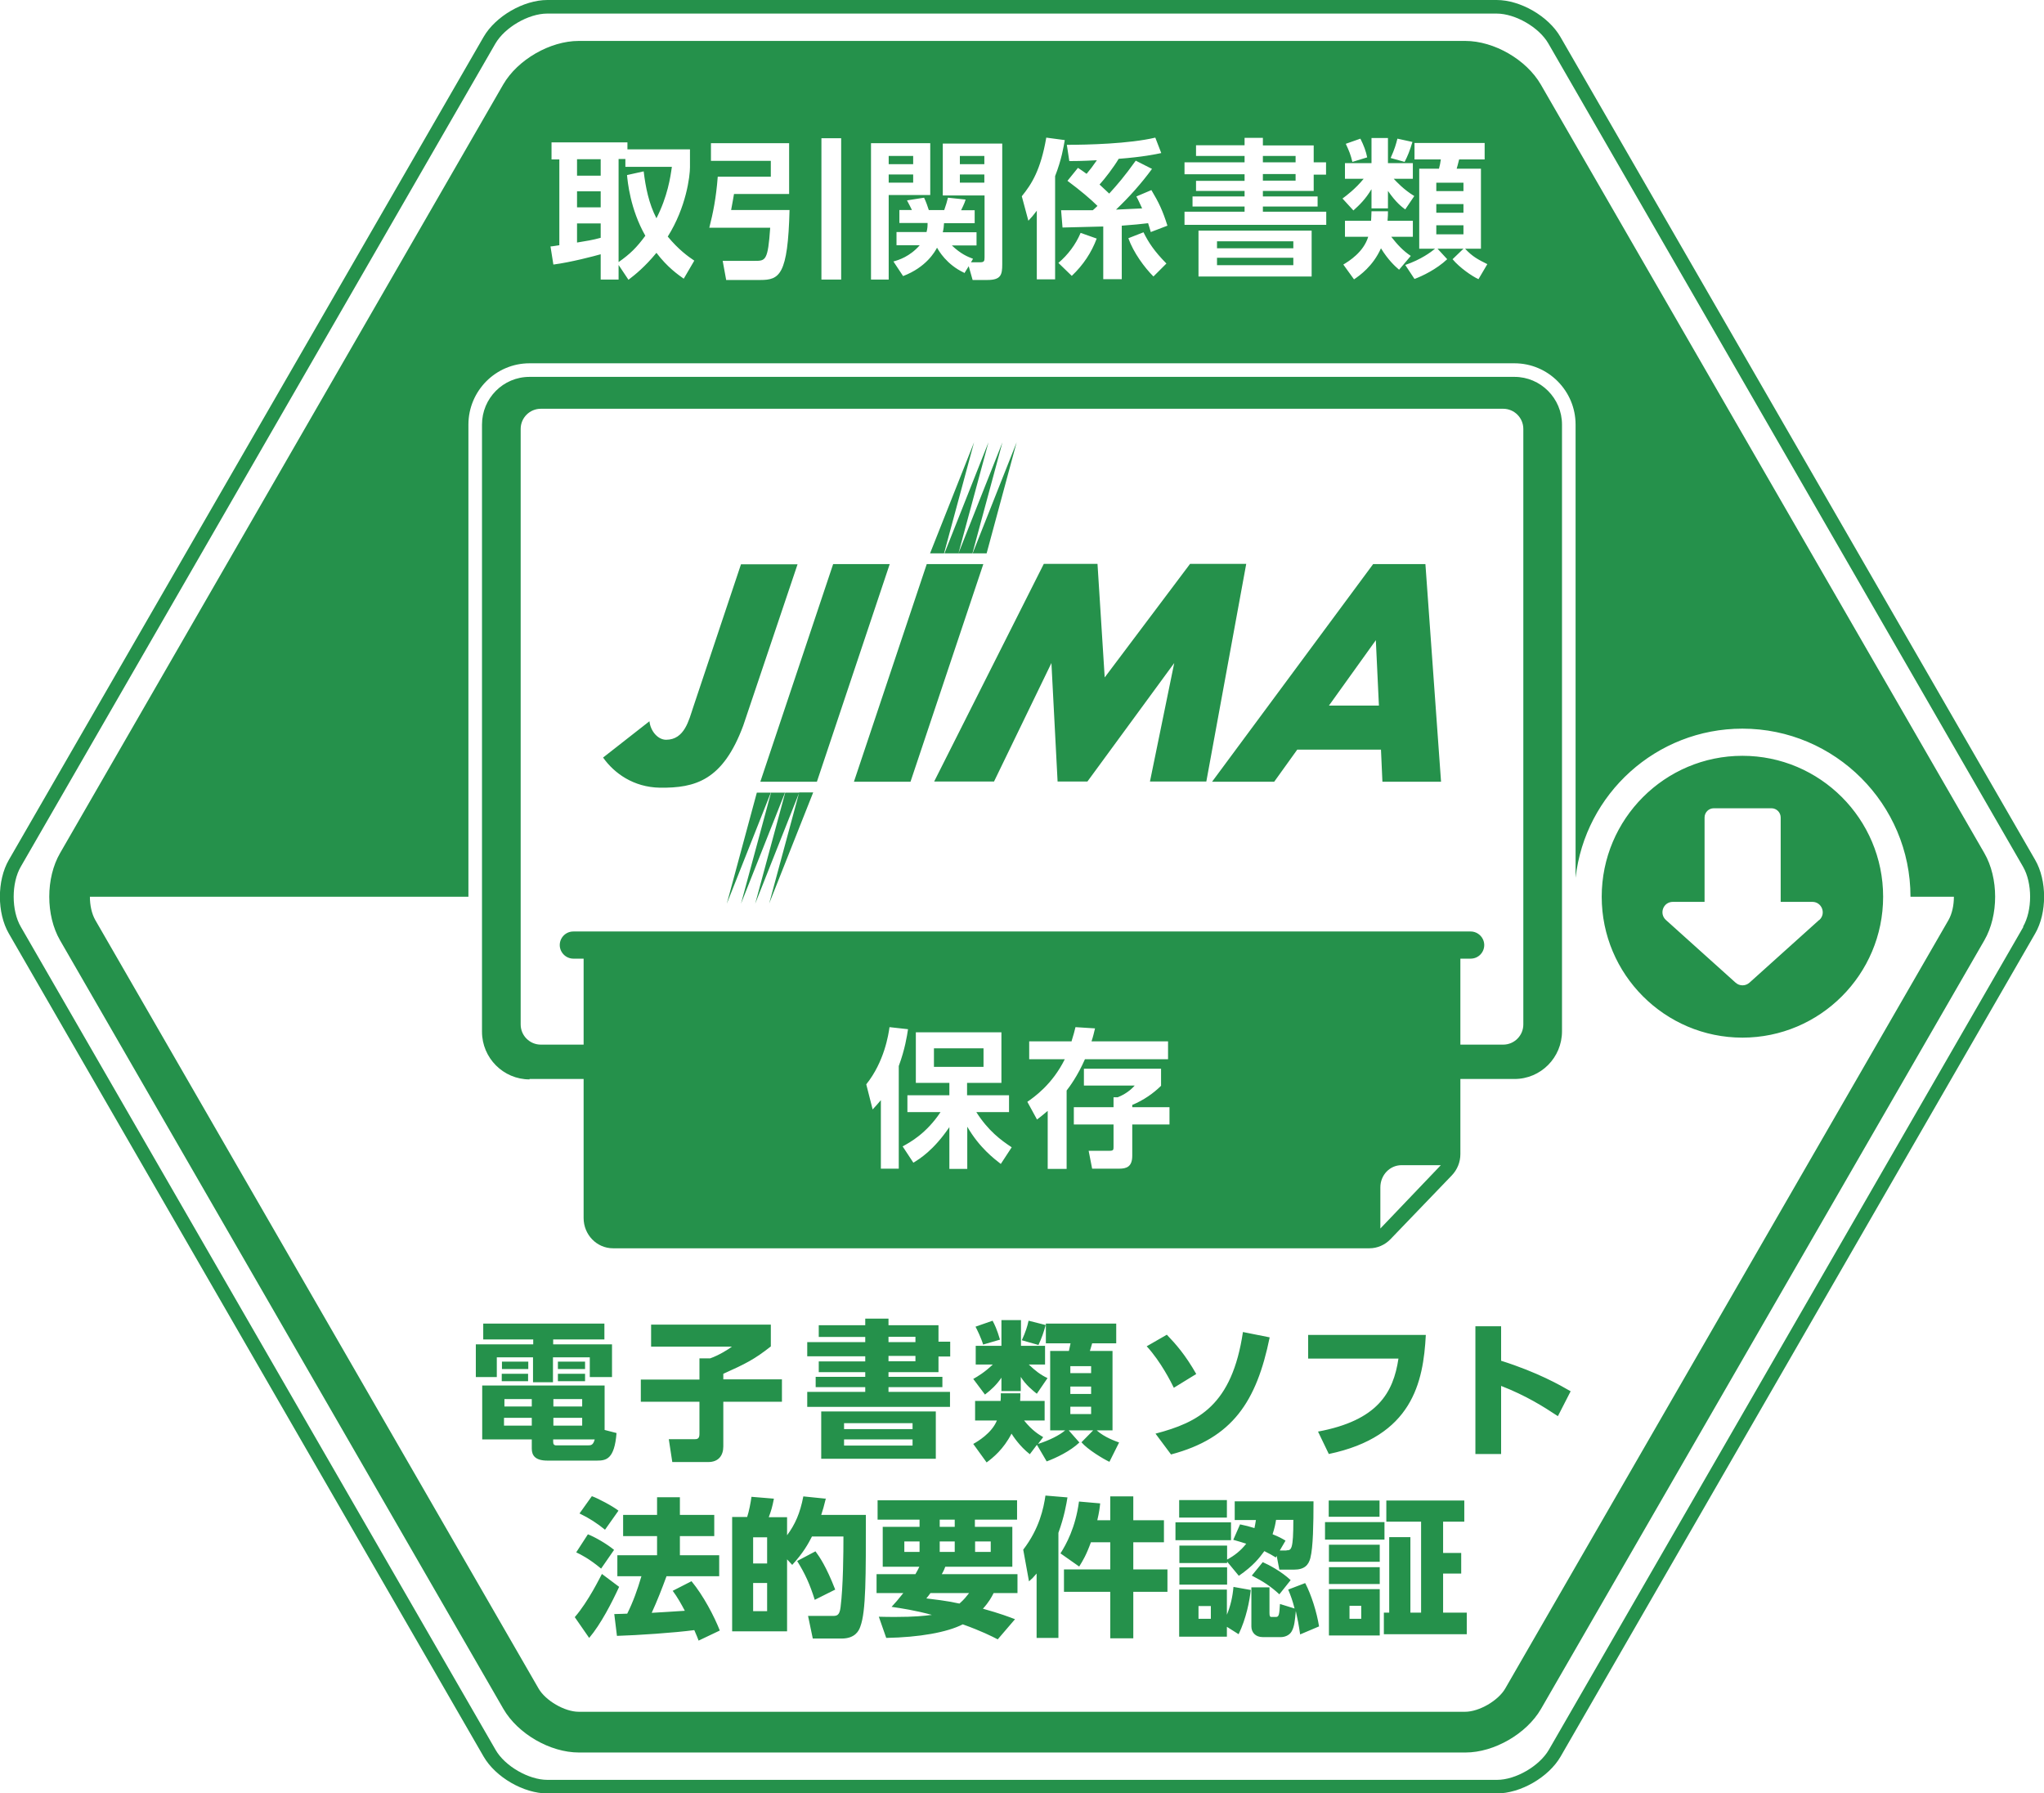 <?xml version="1.0" encoding="UTF-8"?><svg id="b" xmlns="http://www.w3.org/2000/svg" width="99.36" height="87.17" viewBox="0 0 99.36 87.17"><defs><style>.d{fill:#25914b;}</style></defs><g id="c"><path class="d" d="M84.7,36.74c-3.77,0-6.84,3.07-6.84,6.85s3.07,6.85,6.84,6.85,6.84-3.07,6.84-6.85-3.07-6.85-6.84-6.85Zm3.73,7.98l-3.39,3.05c-.19,.17-.48,.17-.67,0l-3.39-3.05c-.34-.31-.13-.88,.34-.88h1.54v-4.1c0-.25,.2-.45,.45-.45h2.8c.25,0,.45,.2,.45,.45v4.1h1.54c.46,0,.68,.57,.34,.88Zm-31.5,25.99l-.76-1.02c2.09-.55,3.72-1.38,4.25-4.94l1.3,.26c-.64,3.13-1.81,4.9-4.79,5.69Zm6.52,6.25c.3,.58,.56,1.41,.67,2.1l-.92,.39c-.07-.48-.12-.74-.21-1.14-.04,.46-.07,.76-.2,.99-.11,.2-.35,.28-.52,.28h-.89c-.35,0-.55-.23-.55-.52v-1.9h.88v1.24c0,.15,.02,.2,.09,.2h.23c.14,0,.16-.12,.19-.63l.71,.22c-.1-.39-.18-.61-.31-.92l.81-.31Zm-3.61-2.09h-2.7v-.87h2.7v.87Zm-2.52-1.1v-.85h2.32v.85h-2.32Zm9.98,1.07h-2.89v-.85h2.89v.85Zm-7.66,3.68v-1.25h-2.32v2.29h2.32v-.48l.57,.36c.37-.76,.54-1.65,.59-2.15l-.84-.15c-.04,.47-.14,.92-.33,1.38Zm-.78,.17h-.6v-.62h.6v.62ZM74.9,4.11c-.7-1.21-2.27-2.12-3.67-2.12H28.13c-1.39,0-2.97,.91-3.67,2.12L2.92,41.47c-.7,1.21-.7,3.03,0,4.24l21.55,37.36c.7,1.21,2.27,2.12,3.67,2.12h43.1c1.39,0,2.97-.91,3.67-2.12l21.55-37.36c.7-1.21,.7-3.03,0-4.24L74.9,4.11ZM22.7,43.59h.07V20.64c0-1.64,1.33-2.98,2.97-2.98h47.88c1.64,0,2.97,1.34,2.97,2.98v22.03c.46-4.08,3.92-7.25,8.11-7.25,4.5,0,8.17,3.67,8.17,8.17h0s2.11,0,2.11,0c0,.42-.09,.83-.26,1.13l-21.55,37.36c-.34,.59-1.27,1.13-1.95,1.13H28.13c-.68,0-1.61-.54-1.95-1.13L4.63,44.72c-.17-.3-.26-.71-.26-1.13H22.7Zm76.23-1.79L75.85,1.79c-.58-1-1.94-1.79-3.1-1.79H26.61c-1.16,0-2.52,.79-3.1,1.79L.43,41.8c-.58,1-.58,2.58,0,3.58l23.08,40.01c.58,1,1.94,1.79,3.1,1.79h46.15c1.16,0,2.52-.79,3.1-1.79l23.07-40.01c.58-1,.58-2.58,0-3.58Zm-.57,3.25l-23.07,40.01c-.46,.79-1.61,1.46-2.52,1.46H26.61c-.91,0-2.07-.67-2.52-1.46L1.01,45.05c-.46-.79-.46-2.13,0-2.92L24.08,2.12c.46-.79,1.61-1.46,2.52-1.46h46.15c.91,0,2.07,.67,2.52,1.46l23.07,40.01c.46,.79,.46,2.13,0,2.92Zm-25.38,21.1c1.77,.56,2.87,1.19,3.37,1.48l-.62,1.21c-.71-.47-1.55-1-2.76-1.47v3.31h-1.25v-6.21h1.25v1.68Zm-8.38,13.35h2.47v-2.25h-2.47v2.25Zm1-1.44h.57v.63h-.57v-.63Zm-1-2.97h2.47v.83h-2.47v-.83Zm5.57,3.3h1.13v1.05h-4.03v-1.05h.26v-3.67h1.03v3.67h.52v-4.42h-1.69v-1.03h3.79v1.03h-1.03v1.52h.88v1h-.88v1.9Zm-5.57-2.21h2.47v.82h-2.47v-.82Zm-9.51,.11h1.66v1.09h-1.66v2.26h-1.12v-2.26h-2.25v-1.09h2.25v-1.32h-.94c-.23,.63-.39,.89-.57,1.18l-.91-.64c.28-.44,.73-1.25,.9-2.52l1.03,.09c-.02,.21-.05,.44-.14,.82h.63v-1.16h1.12v1.16h1.49v1.07h-1.49v1.32Zm-25.03-2.85l-.65,.92c-.38-.31-.76-.56-1.24-.79l.6-.84c.27,.09,1.03,.49,1.3,.71Zm19.94-9.24l.83,.21c-.09,.34-.2,.65-.35,.97l-.81-.23c.19-.41,.27-.68,.33-.95Zm-4.51,6.71v-2.3h-5.57v2.3h5.57Zm-4.46-1.73h3.33v.29h-3.33v-.29Zm0,.79h3.33v.3h-3.33v-.3Zm6.76-4.61c-.08-.29-.31-.76-.37-.87l.83-.29c.1,.19,.21,.41,.36,.92l-.82,.24Zm-8.18,12.42c-.25-.79-.47-1.27-.86-1.9l.89-.47c.2,.27,.52,.73,.96,1.86l-1,.5Zm6.01-11.08v-.76h.57v-.72h-.57v-.8h-2.43v-.32h-1.13v.32h-2.26v.57h2.26v.25h-2.82v.69h2.82v.25h-2.26v.52h2.26v.23h-2.41v.5h2.41v.23h-2.82v.73h6.94v-.73h-2.99v-.23h2.62v-.5h-2.62v-.23h2.43Zm-2.43-1.72h1.31v.26h-1.31v-.26Zm0,.93h1.31v.26h-1.31v-.26Zm14.14,10.28h2.32v.84h-2.32v-.84Zm4.06-.25c.3,.13,.9,.45,1.35,.87l-.55,.69c-.42-.39-.79-.63-1.34-.91l.53-.65Zm-5.66-10.49l.99-.57c.45,.47,.9,.98,1.43,1.91l-1.09,.67c-.12-.25-.63-1.27-1.32-2.02Zm-7.05,2.18v-.66c-.25,.36-.49,.58-.8,.82l-.57-.76c.23-.13,.55-.32,.95-.7h-.83v-.91h1.25v-1.25h.95v1.25h1.17v.91h-.79c.3,.29,.57,.5,.91,.66l-.52,.76c-.19-.15-.55-.44-.78-.82v.69h-.95Zm-24.29-.85h1.28v.36h-1.28v-.36Zm39.31,8.94c.13-.49,.15-1.65,.15-2.74h-3.83v.91h1.03c-.02,.15-.04,.23-.07,.39-.26-.08-.41-.12-.7-.18l-.33,.75c.35,.1,.41,.12,.63,.19-.26,.33-.57,.58-.93,.77v-.68h-2.32v.85h2.32v-.07l.57,.69c.71-.49,.99-.86,1.24-1.2,.24,.12,.39,.2,.56,.31l.04-.08,.13,.67h.71c.52,0,.71-.23,.8-.57Zm-1.16-.35h-.33l.28-.48c-.17-.1-.28-.17-.63-.31,.1-.31,.13-.46,.17-.7h.84c0,1.46-.1,1.48-.33,1.48Zm-24.53-7.23h-2.85v2.17c0,.44-.23,.76-.73,.76h-1.75l-.17-1.11h1.23c.13,0,.26,0,.26-.25v-1.57h-2.85v-1.08h2.85v-1.03h.52c.43-.15,.89-.44,1.06-.57h-3.93v-1.07h5.82v1.06c-.8,.63-1.22,.84-2.31,1.33v.27h2.85v1.08Zm2.12,4.71l-1.08-.11c-.16,.83-.4,1.36-.79,1.89v-.88h-.89c.12-.32,.17-.49,.25-.9l-1.09-.09c-.04,.29-.12,.71-.21,.98h-.73v5.56h2.67v-3.5l.25,.27c.55-.6,.78-1.03,.96-1.38h1.53c0,.76-.01,2.41-.14,3.44-.05,.42-.2,.42-.39,.42h-1.19l.23,1.1h1.4c.65,0,.84-.37,.91-.58,.28-.74,.27-2.45,.27-5.43h-2.17c.08-.24,.13-.41,.23-.82Zm-2.84,5.47h-.68v-1.37h.68v1.37Zm0-2.32h-.68v-1.27h.68v1.27Zm-7.32-6.34l-.58-.15v-2.16h-5.95v2.62h2.41v.45c0,.34,.18,.58,.76,.58h2.41c.45,0,.85-.07,.95-1.34Zm-4.12-.36h-1.35v-.38h1.35v.38Zm0-.93h-1.33v-.36h1.33v.36Zm1.05-.36h1.4v.36h-1.4v-.36Zm0,.91h1.4v.38h-1.4v-.38Zm1.67,1.34h-1.53c-.11,0-.15-.06-.15-.17v-.12h2.02c-.08,.28-.17,.29-.35,.29Zm5.05,6.61c.57,.69,1.1,1.7,1.37,2.39l-1.03,.49c-.06-.15-.08-.22-.21-.51-.97,.13-2.76,.25-3.76,.28l-.13-1.06c.18,0,.57-.02,.63-.02,.28-.56,.5-1.17,.69-1.82h-1.17v-1.02h1.93v-.93h-1.65v-1.03h1.65v-.86h1.11v.86h1.67v1.03h-1.67v.93h1.91v1.02h-2.56c-.22,.6-.45,1.19-.72,1.78,.11,0,1.42-.09,1.61-.1-.17-.32-.37-.68-.59-.97l.92-.47Zm-5.05-2.29c.32,.12,.92,.46,1.28,.76l-.63,.91c-.59-.49-.98-.68-1.21-.79l.57-.88Zm-4.41-7.64h-1.03v-1.59h2.79v-.24h-2.43v-.77h5.89v.77h-2.49v.24h2.86v1.59h-1.08v-.96h-1.79v1.21h-.97v-1.21h-1.76v.96Zm1.52-.39h-1.28v-.36h1.28v.36Zm2.76,0h-1.32v-.36h1.32v.36Zm-1.32,.23h1.32v.36h-1.32v-.36ZM45.9,26.9h-.69l2.14-5.4-1.46,5.4Zm-8.43,11.63h.69l-2.14,5.4,1.46-5.4Zm-.69,0h.69l-2.14,5.4,1.46-5.4Zm9.19,37.63h3.24v-1.94h-1.82v-.35h2.05v-.94h-6.78v.94h2.04v.35h-1.79v1.94h1.78c-.03,.07-.12,.24-.19,.36h-1.89v.92h1.3c-.23,.29-.4,.49-.57,.67,.49,.07,1.14,.17,1.96,.39-.37,.05-.86,.1-1.75,.1-.31,0-.47,0-.83-.01l.36,1.03c1.61-.03,2.96-.27,3.72-.66,.92,.33,1.41,.58,1.7,.73l.84-.98c-.29-.11-.73-.28-1.56-.51,.29-.32,.42-.56,.52-.76h1.16v-.92h-3.68c.11-.19,.13-.26,.17-.36Zm-1.27-.72h-.74v-.51h.74v.51Zm2.7-.51h.76v.51h-.76v-.51Zm-1.72-1.06h.73v.35h-.73v-.35Zm0,1.06h.73v.51h-.73v-.51Zm1.42,2.52c-.12,.15-.22,.29-.46,.5-.69-.15-1.22-.2-1.61-.25,.11-.13,.13-.17,.2-.26h1.88Zm-8.94-38.92h.69l-2.14,5.4,1.46-5.4Zm23.78-.53l1.12-1.56h4.07l.07,1.56h2.85l-.76-10.58h-2.54l-7.83,10.58h3.02Zm4.94-6.88l.15,3.18h-2.43l2.28-3.18Zm-28.04,7.4h.69l-2.14,5.4,1.46-5.4Zm6.57-.53l5.33-10.58h2.61l.35,5.52,4.15-5.52h2.73l-1.94,10.58h-2.74l1.18-5.76-4.22,5.76h-1.45l-.3-5.76-2.79,5.76h-2.92Zm6.48,34.8c-.05,.31-.15,.92-.44,1.72v5.11h-1.06v-3.13c-.16,.19-.21,.24-.37,.38l-.28-1.54c.79-1.03,.99-2.02,1.08-2.63l1.08,.09Zm-1.48-2.55l.47,.8c.46-.17,1.15-.5,1.59-.92l-.52-.59h1.19l-.57,.58c.31,.36,1.06,.81,1.36,.95l.47-.94c-.19-.07-.71-.25-1.09-.59h.77v-3.86h-1.1c.04-.14,.05-.15,.11-.37h1.17v-.96h-3.42v.96h1.2c-.03,.16-.04,.17-.08,.37h-.91v3.86h.73c-.28,.24-.78,.49-1.32,.66l.25-.33c-.2-.12-.53-.31-.93-.81h1v-.95h-1.19c.01-.19,.01-.28,.01-.37h-.95c0,.18,0,.27-.01,.37h-1.24v.95h1.06c-.25,.62-.95,1.03-1.15,1.14l.65,.9c.31-.23,.82-.64,1.21-1.4,.07,.11,.39,.61,.89,1l.34-.45Zm1.62-3.83h1.01v.34h-1.01v-.34Zm0,.99h1.01v.36h-1.01v-.36Zm0,.98h1.01v.36h-1.01v-.36Zm-26.29-15.93h2.63v6.76c0,.81,.64,1.47,1.43,1.47h36.77c.38,0,.75-.16,1.02-.44l2.98-3.1c.27-.28,.42-.65,.42-1.04v-3.65h2.63c1.28,0,2.31-1.04,2.31-2.32V20.64c0-1.28-1.04-2.32-2.31-2.32H25.74c-1.28,0-2.31,1.04-2.31,2.32v29.51c0,1.28,1.04,2.32,2.31,2.32Zm41.36,7.28v-2.01c0-.6,.46-1.08,1.03-1.08h1.91l-2.95,3.09ZM25.31,20.85c0-.54,.44-.98,.98-.98h46.78c.54,0,.98,.44,.98,.98v28.95c0,.54-.44,.98-.98,.98h-2.08v-4.18h.5c.37,0,.66-.3,.66-.66s-.3-.66-.66-.66H27.87c-.37,0-.66,.3-.66,.66s.3,.66,.66,.66h.5v4.18h-2.08c-.54,0-.98-.44-.98-.98V20.85Zm4,15.98l2.26-1.77c.05,.48,.41,.9,.81,.9,.9,0,1.11-.97,1.31-1.56l2.33-6.97h2.75l-2.64,7.84c-.99,2.67-2.33,3.04-4.05,3.02-1.29-.02-2.23-.71-2.76-1.46Zm35.28,36.11h2.47v.79h-2.47v-.79Zm-34.49,4.19c-.35,.76-.89,1.82-1.46,2.49l-.7-1.01c.67-.77,1.25-1.98,1.32-2.1l.84,.63Zm6.86-39.13l3.54-10.58h2.75l-3.54,10.58h-2.75Zm27.63,32.67l-.52-1.08c2.89-.54,3.66-1.88,3.91-3.55h-4.39v-1.15h5.72c-.12,2.3-.65,4.94-4.72,5.79ZM47.28,26.9h-.69l2.14-5.4-1.46,5.4Zm-5.77,11.1l3.54-10.58h2.75l-3.54,10.58h-2.75Zm5.09-11.1h-.69l2.14-5.4-1.46,5.4Zm1.37,0h-.69l2.14-5.4-1.46,5.4Zm-14.73-13.35c-.28-.2-.79-.55-1.33-1.26-.56,.68-1.02,1.05-1.36,1.31l-.48-.72v.71h-.87v-1.23c-.32,.09-1.45,.39-2.3,.5l-.14-.88c.07,0,.36-.05,.43-.06V7.75h-.38v-.83h3.69v.34h3.04v.87c0,.43-.18,1.94-1.08,3.37,.52,.63,.99,.97,1.29,1.17l-.52,.89Zm-5.19-5.81v.8h1.15v-.8h-1.15Zm0,1.56v.78h1.15v-.78h-1.15Zm1.15,1.56h-1.15v.93c.42-.07,.76-.12,1.15-.23v-.7Zm2.09-2.53c.09,.76,.25,1.57,.62,2.28,.54-1.06,.68-1.99,.75-2.5h-2.26v-.38h-.33v5.01c.57-.4,.88-.71,1.3-1.28-.74-1.3-.86-2.64-.89-2.95l.81-.18Zm3.27-1.37h3.8v2.47h-2.68c-.04,.22-.06,.37-.14,.78h2.84c-.08,3.17-.49,3.4-1.42,3.4h-1.66l-.17-.93h1.56c.52,0,.64,0,.75-1.61h-2.96c.18-.71,.33-1.43,.41-2.48h2.58v-.77h-2.91v-.85Zm5.37-.24h.96v6.87h-.96V6.74Zm2.41,.24h2.88v2.52h-2.02v4.11h-.86V6.98Zm.86,.62v.4h1.19v-.4h-1.19Zm0,.9v.4h1.19v-.4h-1.19Zm3.67,4.78c-.86-.4-1.24-1.08-1.32-1.22-.1,.19-.52,.95-1.65,1.38l-.47-.71c.26-.07,.8-.24,1.28-.79h-1.13v-.64h1.46c.05-.19,.05-.3,.05-.44h-1.37v-.63h.61s-.19-.39-.24-.47l.83-.13c.09,.18,.18,.44,.23,.6h.75c.07-.19,.15-.46,.18-.6l.86,.09c-.05,.19-.2,.47-.22,.52h.66v.63h-1.49c-.01,.16-.02,.27-.06,.44h1.64v.64h-1.2c.44,.42,.77,.55,1.03,.65l-.1,.17h.44c.2,0,.22-.06,.22-.24v-3.01h-2.03v-2.52h2.89v5.86c0,.52-.06,.77-.73,.77h-.71l-.19-.67-.21,.34Zm-.21-5.68v.4h1.19v-.4h-1.19Zm0,.9v.4h1.19v-.4h-1.19Zm3.75,1.75c-.19,.25-.27,.34-.42,.5l-.32-1.19c.48-.59,.92-1.28,1.19-2.85l.9,.12c-.06,.33-.15,.93-.47,1.75v5.02h-.89v-3.35Zm2.9,1.37c-.25,.67-.65,1.28-1.21,1.81l-.65-.63c.46-.39,.84-.89,1.08-1.46l.79,.28Zm-1.74-1.38s1.43,0,1.55,0c.03-.02,.05-.04,.23-.21-.33-.33-.84-.76-1.46-1.22l.51-.63c.13,.09,.25,.16,.42,.29,.17-.2,.3-.37,.5-.66-.78,.04-1.11,.04-1.34,.04l-.12-.79c1,0,3.03-.05,4.3-.35l.29,.75c-.28,.06-.9,.19-2.07,.28-.23,.39-.68,.98-.93,1.25,.24,.22,.36,.34,.47,.44,.4-.44,.73-.82,1.29-1.6l.79,.4c-.52,.71-1.11,1.37-1.75,1.98l1.27-.06c-.12-.25-.17-.38-.28-.58l.73-.31c.36,.6,.55,1,.78,1.73l-.81,.31c-.04-.15-.08-.27-.13-.43-.32,.04-.73,.08-1.28,.12v2.6h-.9v-2.56c-.28,0-1.67,.05-1.98,.05l-.07-.85Zm4.02,1.08c.25,.5,.52,.91,1.11,1.51l-.63,.63c-.44-.44-.97-1.16-1.22-1.86l.74-.29Zm4.91-4.23v-.37h.89v.37h2.47v.82h.6v.6h-.6v.79h-2.47v.27h2.66v.49h-2.66v.25h3.08v.64h-6.89v-.64h2.92v-.25h-2.53v-.49h2.53v-.27h-2.36v-.49h2.36v-.32h-2.92v-.58h2.92v-.31h-2.36v-.52h2.36Zm3.26,4.14v2.23h-5.5v-2.23h5.5Zm-4.6,.52v.34h3.71v-.34h-3.71Zm0,.8v.36h3.71v-.36h-3.71Zm3.82-4.95h-1.59v.31h1.59v-.31Zm0,.88h-1.59v.32h1.59v-.32Zm3.68,.75c-.28,.47-.58,.76-.87,1.02l-.53-.58c.19-.14,.63-.47,1.03-.96h-.91v-.76h1.29v-1.22h.8v1.22h1.21v.76h-.93c.14,.15,.49,.53,1,.84l-.44,.65c-.15-.11-.44-.32-.84-.9v.85h-.8v-.92Zm1.35,3.9c-.19-.16-.53-.47-.88-1.04-.39,.87-1.03,1.32-1.31,1.51l-.52-.72c.28-.17,.98-.6,1.21-1.35h-1.13v-.78h1.27c.01-.13,.01-.23,.02-.46h.8c0,.12,0,.24-.02,.46h1.23v.78h-1.05c.28,.36,.57,.68,.95,.93l-.56,.66Zm-1.88-6.37c.17,.34,.27,.61,.33,.91l-.72,.22c-.09-.37-.15-.51-.32-.88l.71-.25Zm2.53,.16c-.13,.43-.23,.68-.38,.97l-.68-.19c.2-.44,.26-.67,.33-.94l.73,.16Zm-.35,5.98c.78-.27,1.24-.62,1.45-.79h-.77v-3.89h.96c.05-.2,.06-.24,.09-.45h-1.28v-.8h3.41v.8h-1.24c-.07,.26-.08,.33-.12,.45h1.18v3.89h-.77c.36,.39,.64,.53,1.08,.75l-.43,.73c-.31-.14-.92-.56-1.26-.97l.53-.51h-1.26l.47,.51c-.52,.49-1.21,.82-1.59,.96l-.45-.68Zm1.51-4v.41h1.32v-.41h-1.32Zm0,1.04v.42h1.32v-.42h-1.32Zm0,1.03v.44h1.32v-.44h-1.32Zm-27.01,42.54c-.17,.2-.23,.27-.39,.44l-.31-1.22c.88-1.1,1.08-2.42,1.13-2.78l.9,.1c-.05,.33-.15,.98-.45,1.79v4.99h-.87v-3.33Zm1.06,2.24c.37-.2,1.16-.63,1.85-1.67h-1.61v-.82h2.04v-.6h-1.63v-2.46h4.16v2.46h-1.67v.6h2.04v.82h-1.59c.58,.91,1.19,1.36,1.72,1.71l-.53,.81c-.32-.25-1.04-.79-1.63-1.81v2.05h-.87v-2.03c-.77,1.13-1.44,1.54-1.75,1.73l-.52-.79Zm1.53-4.77v.9h2.41v-.9h-2.41Zm6.69-.35c.1-.31,.14-.48,.19-.68l.95,.06c-.05,.21-.09,.39-.17,.63h3.72v.87h-4.04c-.36,.82-.75,1.34-.89,1.52v3.81h-.92v-2.82c-.25,.21-.37,.31-.52,.42l-.47-.86c.33-.23,1.21-.84,1.82-2.07h-1.73v-.87h2.07Zm2.04,3.21v-.48h.2c.15-.06,.52-.22,.83-.57h-2.47v-.82h3.75v.83c-.36,.36-.86,.71-1.4,.93v.11h1.81v.84h-1.81v1.52c0,.54-.28,.63-.64,.63h-1.31l-.17-.87h1.02c.18,0,.19-.05,.19-.18v-1.1h-1.93v-.84h1.93Z"/></g></svg>